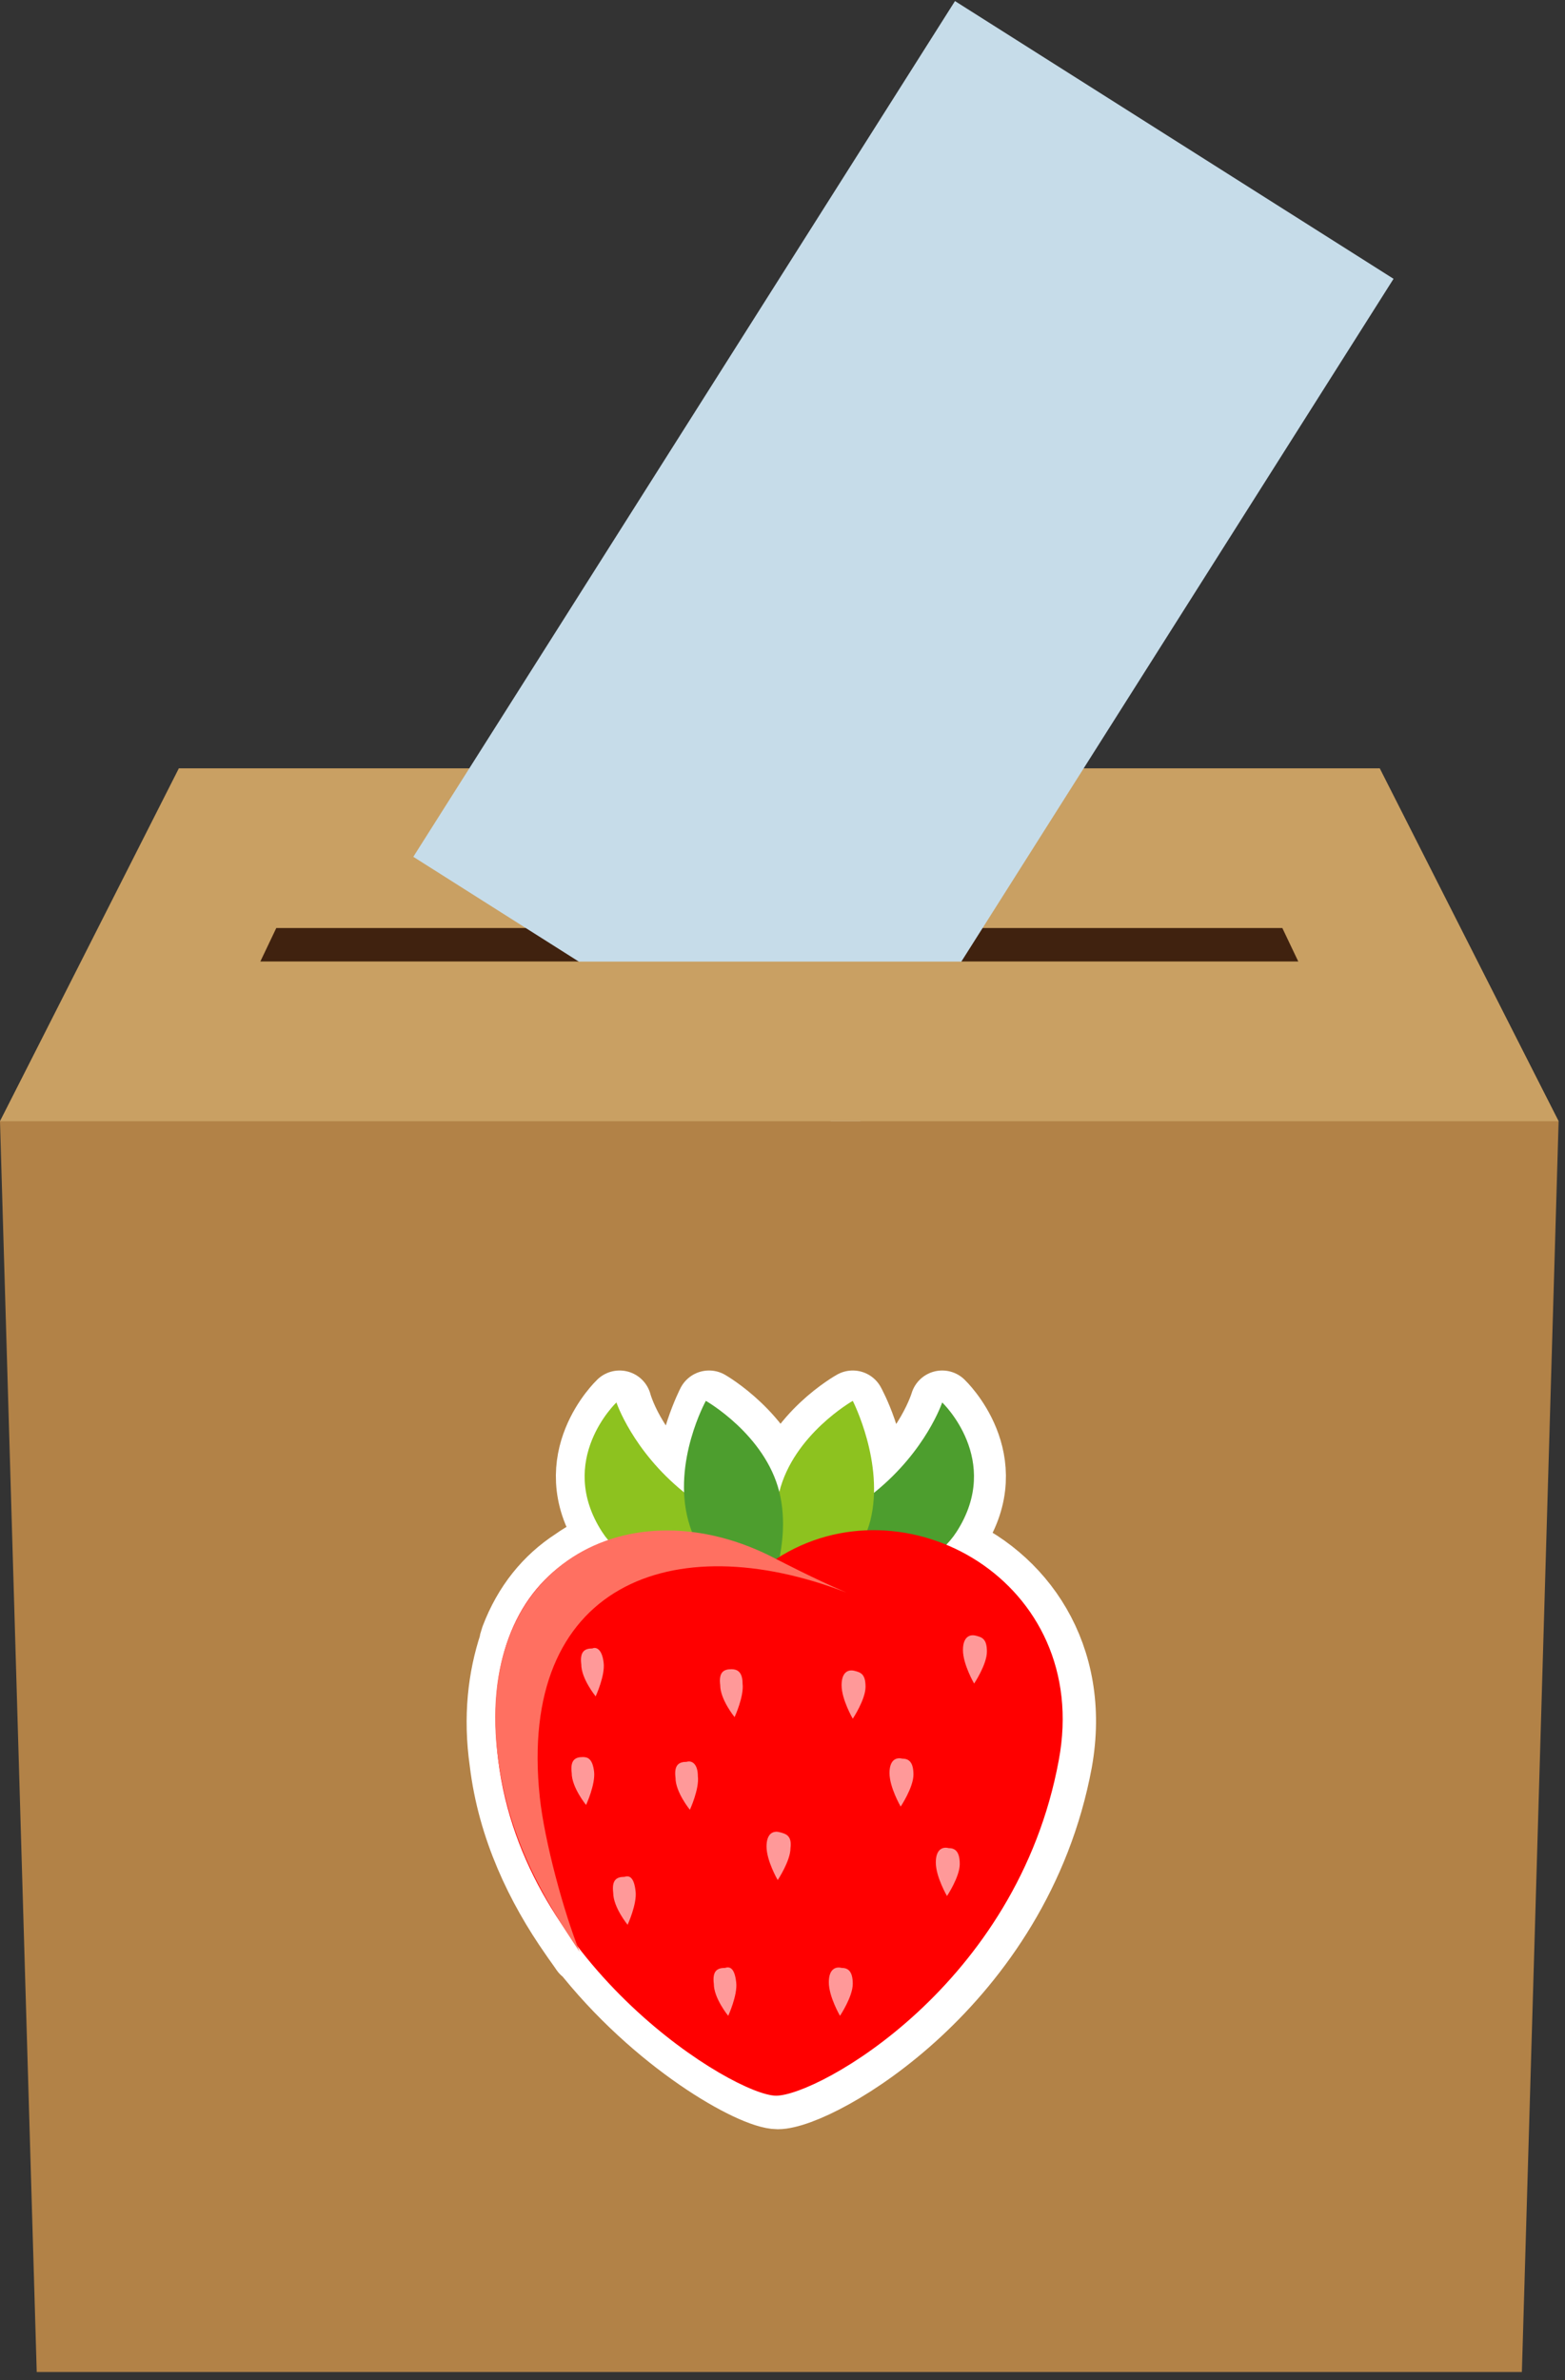 <?xml version="1.0" encoding="utf-8"?>
<!-- Generator: Adobe Illustrator 23.1.1, SVG Export Plug-In . SVG Version: 6.00 Build 0)  -->
<svg version="1.1" id="レイヤー_1" xmlns="http://www.w3.org/2000/svg" xmlns:xlink="http://www.w3.org/1999/xlink" x="0px"
	 y="0px" viewBox="0 0 98 149" style="enable-background:new 0 0 98 149;" xml:space="preserve">
<rect x="0" y="0" width="98" height="149" fill="#333333" stroke="none"/>
<style type="text/css">
	.st0{fill:#C9A063;}
	.st1{fill:#40220F;}
	.st2{fill:#C6DCE9;}
	.st3{fill:#B28247;}
	.st4{fill:#FFFFFF;stroke:#FFFFFF;stroke-width:4;stroke-linejoin:round;stroke-miterlimit:10;}
	.st5{fill:#8DC21F;}
	.st6{fill:#4D9E2E;}
	.st7{fill:#FF0000;}
	.st8{fill:#FF7061;}
	.st9{fill:#FF9999;}
</style>
<g>
	<g>
		<polygon class="st0" points="97.6,70.2 0,70.2 11.2,48.1 86.4,48.1 		"/>
		<polygon class="st1" points="16.3,60.2 17.3,58.1 80.3,58.1 81.3,60.2 		"/>
		<g>
			
				<rect x="24.9" y="19.2" transform="matrix(-0.535 0.845 -0.845 -0.535 116.809 6.686)" class="st2" width="63.4" height="32.5"/>
		</g>
		<polygon class="st0" points="5.1,60.2 0,70.2 97.6,70.2 92.5,60.2 		"/>
		<polygon class="st3" points="95.3,148.5 2.3,148.5 0,70.2 97.6,70.2 		"/>
	</g>
	<g>
		<path class="st4" d="M59.2,96.7c0.2-0.3,0.5-0.5,0.7-0.8c2.9-4.5-0.9-8.1-0.9-8.1s-0.9,3.1-4.1,5.6c0,0,0,0-0.1,0.1
			c0.1-3-1.4-5.7-1.4-5.7s-3.6,2-4.5,5.6c-1-3.6-4.5-5.6-4.5-5.6s-1.4,2.7-1.4,5.7c0,0,0,0-0.1-0.1c-3.3-2.5-4.1-5.6-4.1-5.6
			s-3.8,3.6-0.9,8.1c0.1,0.2,0.3,0.4,0.4,0.6c-0.9,0.3-1.7,0.7-2.4,1.2c-1.7,1.1-3,2.7-3.8,4.8c0,0,0,0,0,0c0,0.1-0.1,0.2-0.1,0.4
			c-0.7,2.1-1,4.6-0.6,7.4c0.5,4.2,2.3,7.9,4.4,10.9c0.2,0.3,0.5,0.7,0.7,1c0-0.1-0.1-0.1-0.1-0.2c4.6,5.9,10.7,9.3,12.3,9.3
			c2.6,0,15.1-7,17.7-21C67.6,103.6,64,98.6,59.2,96.7z"/>
		<g>
			<g>
				<path class="st5" d="M42.8,93.4c2.9,2.2,1.7,5.7,1.7,5.7s-4.8-0.1-6.8-3.2c-2.9-4.5,0.9-8.1,0.9-8.1S39.6,90.8,42.8,93.4z"/>
				<path class="st6" d="M54.8,93.4c-2.9,2.2-1.7,5.7-1.7,5.7s4.8-0.1,6.8-3.2c2.9-4.5-0.9-8.1-0.9-8.1S58,90.8,54.8,93.4z"/>
				<path class="st5" d="M48.8,93.4c-0.9,3.6,1.1,7.5,1.1,7.5s3.6-2,4.6-5.7c0.9-3.6-1.1-7.5-1.1-7.5S49.7,89.8,48.8,93.4z"/>
				<path class="st6" d="M48.8,93.4c0.9,3.6-1.1,7.5-1.1,7.5s-3.6-2-4.6-5.7s1.1-7.5,1.1-7.5S47.9,89.8,48.8,93.4z"/>
			</g>
			<g>
				<path class="st7" d="M66.3,110.2c-2.6,14.1-15.1,21-17.7,21c-2.6,0-15.8-8-17.4-21c-1.5-12,7.2-17,17.4-12.6
					C56.6,92.4,68.4,99,66.3,110.2z"/>
				<path class="st8" d="M53,99.7c-2.1-0.9-4-1.9-4.4-2.1c-9.1-4.8-19.1,0.3-17.4,12.6c0.7,5,2.8,8.6,5.1,12c-1-2.5-2.2-6.9-2.5-9.7
					C32.4,99.2,42.1,95.5,53,99.7z"/>
				<path class="st9" d="M61.8,103.4c0,0.8-0.8,2-0.8,2s-0.7-1.2-0.7-2.1c0-0.8,0.4-1,0.8-0.9C61.5,102.5,61.8,102.6,61.8,103.4z"/>
				<path class="st9" d="M57.2,111.1c0,0.8-0.8,2-0.8,2s-0.7-1.2-0.7-2.1c0-0.8,0.4-1,0.8-0.9C56.9,110.1,57.2,110.3,57.2,111.1z"/>
				<path class="st9" d="M60.1,116.7c0,0.8-0.8,2-0.8,2s-0.7-1.2-0.7-2.1c0-0.8,0.4-1,0.8-0.9C59.8,115.7,60.1,115.9,60.1,116.7z"/>
				<path class="st9" d="M49.5,115.7c0,0.8-0.8,2-0.8,2s-0.7-1.2-0.7-2.1c0-0.8,0.4-1,0.8-0.9C49.2,114.8,49.6,114.9,49.5,115.7z"/>
				<path class="st9" d="M53.4,124.2c0,0.8-0.8,2-0.8,2s-0.7-1.2-0.7-2.1c0-0.8,0.4-1,0.8-0.9C53.1,123.2,53.4,123.4,53.4,124.2z"/>
				<path class="st9" d="M54.2,105.6c0,0.8-0.8,2-0.8,2s-0.7-1.2-0.7-2.1c0-0.8,0.4-1,0.8-0.9C53.9,104.7,54.2,104.8,54.2,105.6z"/>
				<path class="st9" d="M46.5,105.4c0.1,0.8-0.5,2.1-0.5,2.1s-0.9-1.1-0.9-2c-0.1-0.8,0.2-1,0.7-1
					C46.1,104.5,46.5,104.6,46.5,105.4z"/>
				<path class="st9" d="M37.8,104.1c0.1,0.8-0.5,2.1-0.5,2.1s-0.9-1.1-0.9-2c-0.1-0.8,0.2-1,0.7-1
					C37.3,103.1,37.7,103.2,37.8,104.1z"/>
				<path class="st9" d="M43.7,111.2c0.1,0.8-0.5,2.1-0.5,2.1s-0.9-1.1-0.9-2c-0.1-0.8,0.2-1,0.7-1
					C43.3,110.2,43.7,110.4,43.7,111.2z"/>
				<path class="st9" d="M37.2,110.9c0.1,0.8-0.5,2.1-0.5,2.1s-0.9-1.1-0.9-2c-0.1-0.8,0.2-1,0.7-1C36.8,110,37.1,110.1,37.2,110.9z
					"/>
				<path class="st9" d="M39.8,118.4c0.1,0.8-0.5,2.1-0.5,2.1s-0.9-1.1-0.9-2c-0.1-0.8,0.2-1,0.7-1
					C39.4,117.4,39.7,117.5,39.8,118.4z"/>
				<path class="st9" d="M46.1,124.1c0.1,0.8-0.5,2.1-0.5,2.1s-0.9-1.1-0.9-2c-0.1-0.8,0.2-1,0.7-1C45.7,123.1,46,123.2,46.1,124.1z
					"/>
			</g>
		</g>
	</g>
</g>
</svg>
